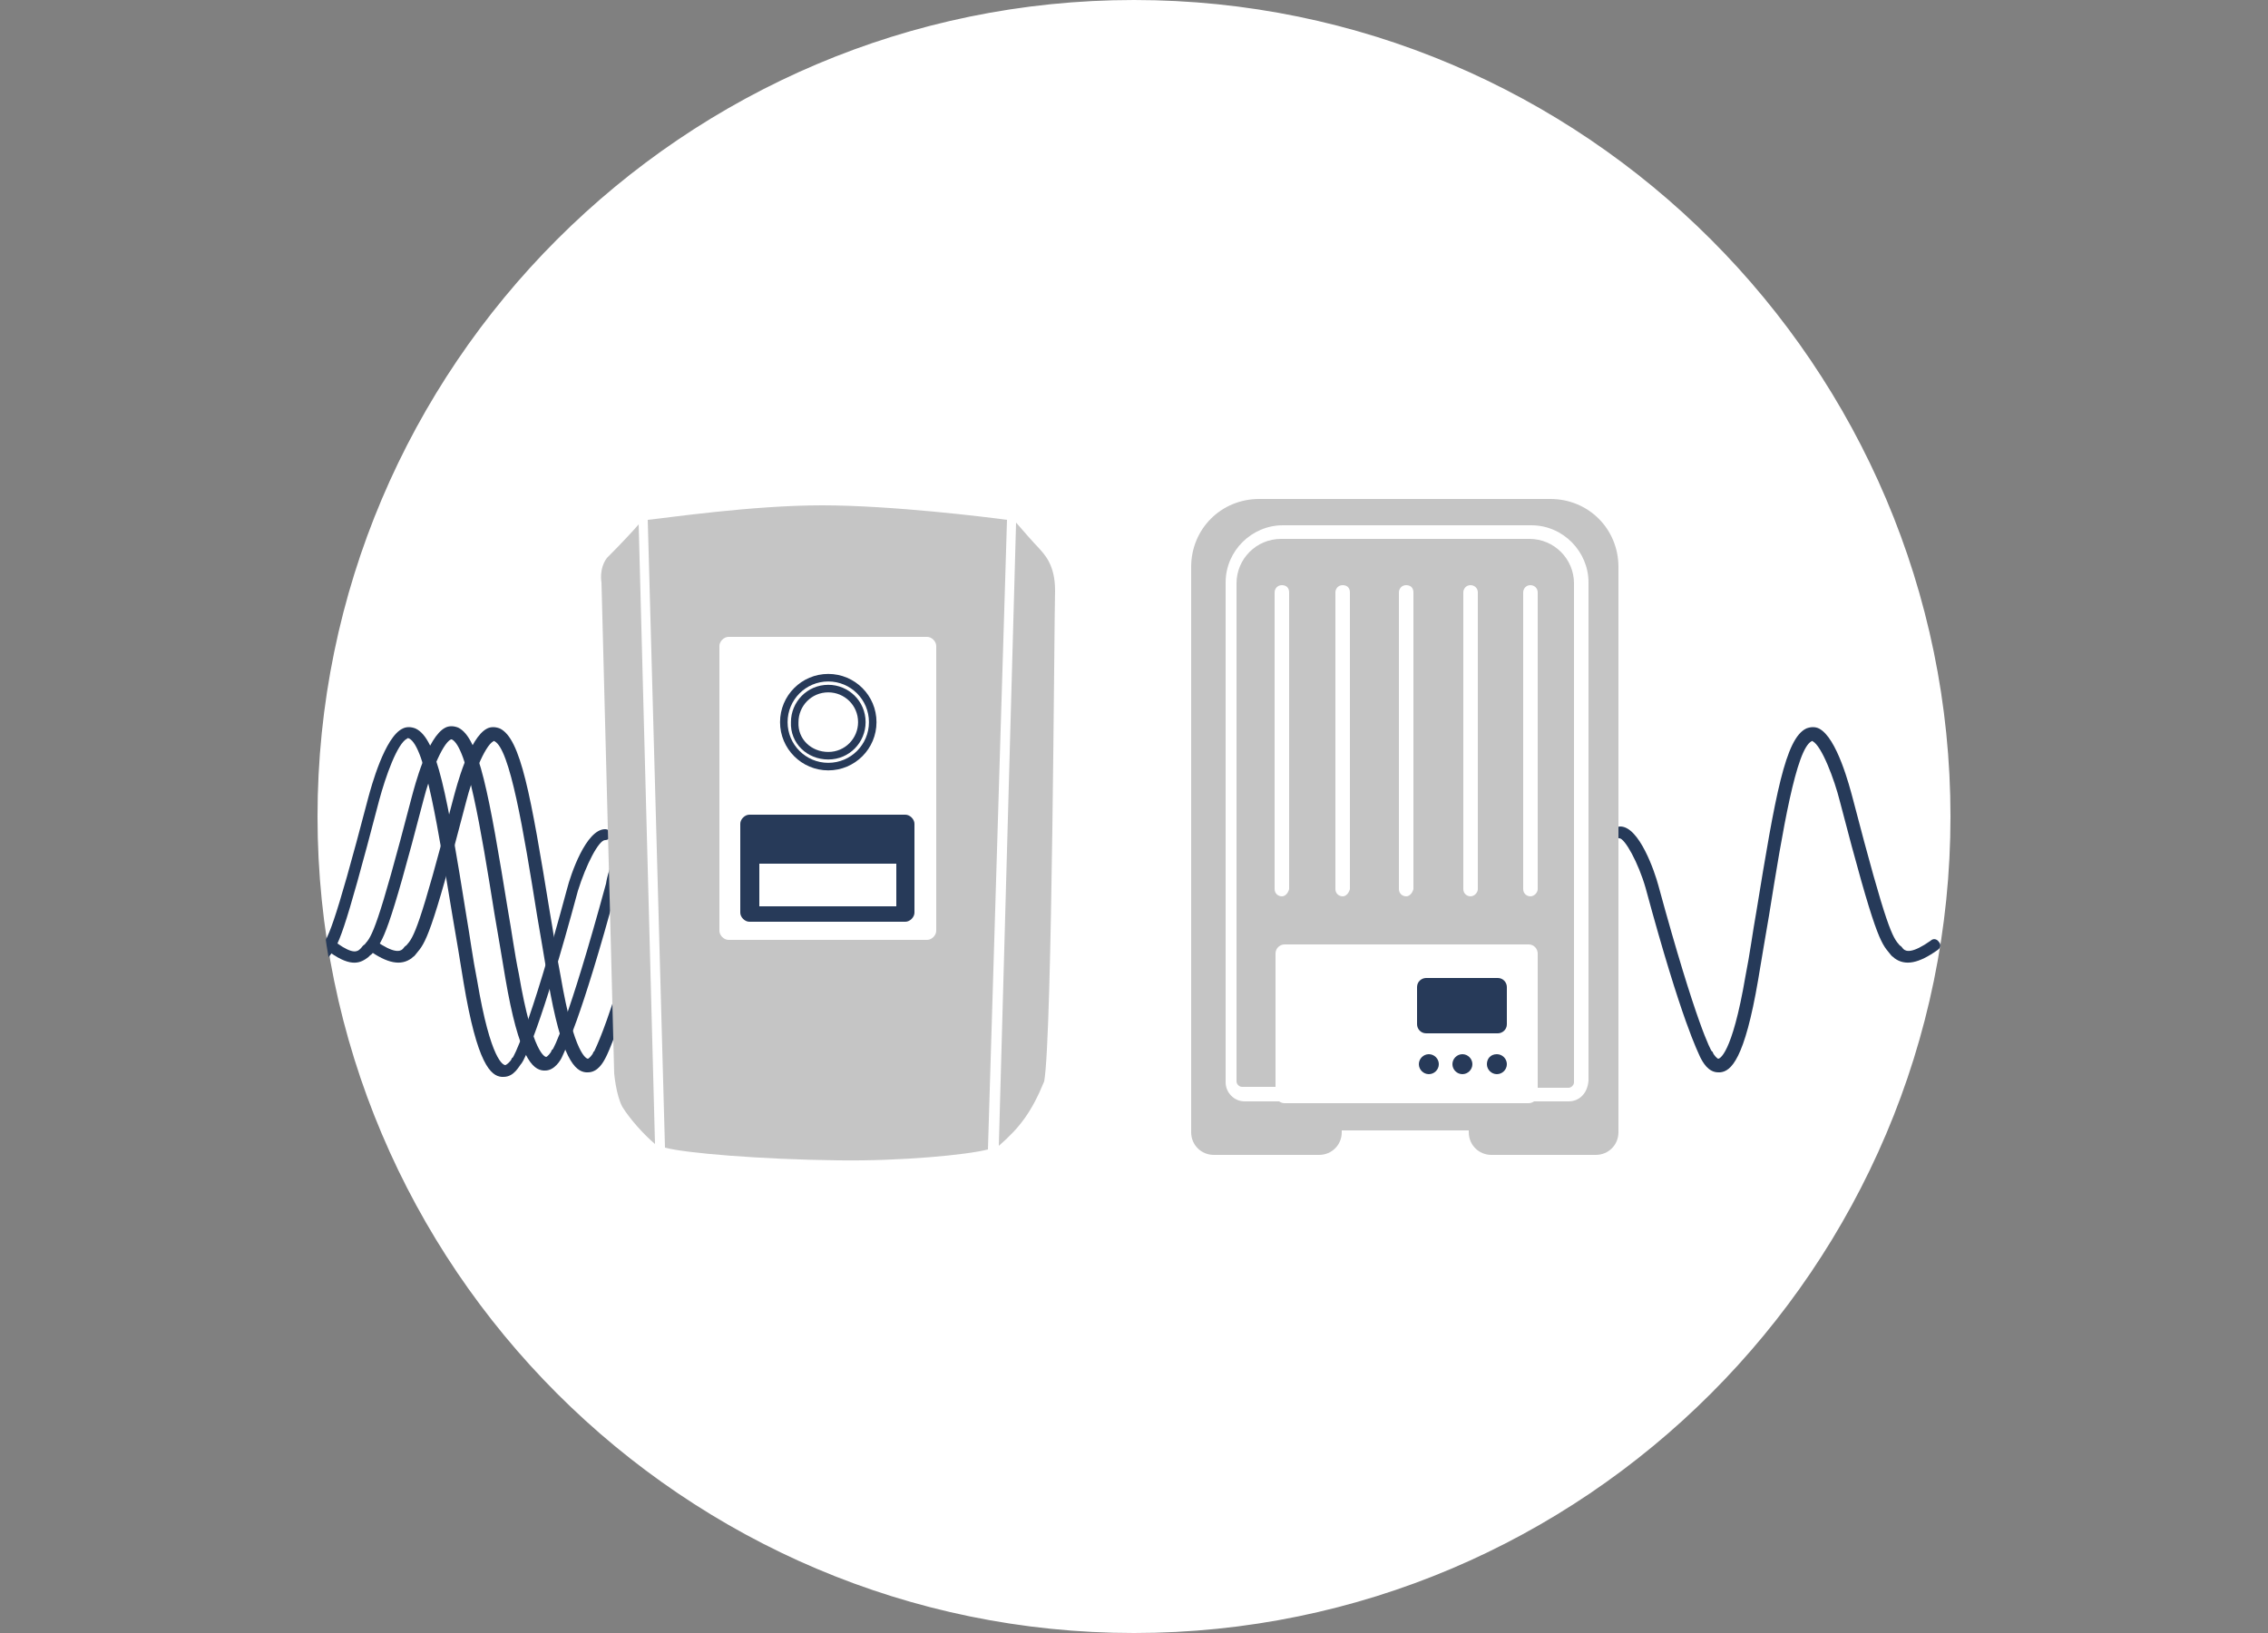 <svg version="1.1" id="Ebene_1" xmlns="http://www.w3.org/2000/svg" xmlns:xlink="http://www.w3.org/1999/xlink" x="0" y="0" viewBox="0 0 250 180" style="enable-background:new 0 0 250 180" xml:space="preserve"><rect x="0" y="0" width="250" height="180" fill="#808080" stroke="none"/><style>.st0{fill:#fff}.st4{fill:#263a59}.st5{fill:#c5c5c5}.st6{fill:#273a59}.st7{fill:none;stroke:#273a59;stroke-width:.831}</style><path class="st0" d="M125 179.6c49.5 0 89.6-40.1 89.6-89.6S174.5.4 125 .4 35.4 40.5 35.4 90s40.1 89.6 89.6 89.6"/><path class="st0" d="M125 180c-49.6 0-90-40.4-90-90S75.4 0 125 0s90 40.4 90 90-40.4 90-90 90zM125 .7C75.8.7 35.7 40.7 35.7 90s40 89.3 89.3 89.3 89.3-40 89.3-89.3S174.2.7 125 .7z"/><path transform="rotate(-8.028 104.063 81.786)" class="st0" d="M98.2 81.1h11.7v1.4H98.2z"/><defs><path id="SVGID_1_" d="M107.1 90.1c0 29.7 24 53.8 53.8 53.8s53.8-24 53.8-53.8-24-53.8-53.8-53.8-53.8 24.1-53.8 53.8"/></defs><clipPath id="SVGID_2_"><use xlink:href="#SVGID_1_" style="overflow:visible"/></clipPath><g style="clip-path:url(#SVGID_2_)"><defs><path id="SVGID_3_" d="M178 68.9h40.7v42.5H178z"/></defs><clipPath id="SVGID_4_"><use xlink:href="#SVGID_3_" style="overflow:visible"/></clipPath><path class="st0" d="M178 68.9h40.7v42.5H178z" style="clip-path:url(#SVGID_4_)"/></g><defs><path id="SVGID_5_" d="M107.1 90.1c0 29.7 24 53.8 53.8 53.8s53.8-24 53.8-53.8-24-53.8-53.8-53.8-53.8 24.1-53.8 53.8"/></defs><clipPath id="SVGID_6_"><use xlink:href="#SVGID_5_" style="overflow:visible"/></clipPath><defs><path id="SVGID_7_" d="M35.4 96.3c0 28.6 23.2 51.8 51.8 51.8S139 124.9 139 96.3s-23.2-51.8-51.8-51.8c-28.7 0-51.8 23.2-51.8 51.8"/></defs><clipPath id="SVGID_8_"><use xlink:href="#SVGID_7_" style="overflow:visible"/></clipPath><path class="st4" d="M55.5 118.7h-.2c-1.2-.1-2.7-1.4-4.2-10.4-.4-2.5-.8-4.9-1.2-7.2-1.6-9.6-3-18.8-4.8-19.7-.1 0-.1-.1-.2 0-1.1.5-2.4 4.2-3.1 6.8-4 15.3-4.5 16-5.5 17.2-.1.1-.2.3-.4.4-.2.3-.6.4-.9.1-.3-.2-.4-.6-.1-.9.1-.2.3-.4.4-.5.8-1 1.4-1.7 5.3-16.6.3-1.1 1.8-6.7 3.8-7.6.4-.2.9-.2 1.4 0 2.4 1.1 3.5 7.5 5.6 20.6.4 2.3.7 4.7 1.2 7.2 1.5 8.9 2.9 9.3 3.1 9.3.1 0 .6-.4.7-.7 0 0 0-.1.1-.1.1-.1 1.8-3 6-18.6.4-1.6 2.1-6.6 4.2-6.6.4 0 .6.3.6.6 0 .4-.3.6-.6.6-.7 0-2.1 2.7-3 5.6-4.1 15.2-5.9 18.6-6.2 19-.3.3-.8 1.5-2 1.5z" style="clip-path:url(#SVGID_8_)"/><path class="st4" d="M68 93.8c-.7 1.4-1.1 2.9-1.2 3.6-4.2 15.4-5.8 18.2-5.9 18.3-.1 0-.1.1-.1.1-.1.3-.5.7-.6.7s-1.5-.3-3-9.1c-.5-2.4-.8-4.8-1.2-7-2.1-12.9-3.2-19.1-5.5-20.2-.5-.2-1-.2-1.4 0-2 1-3.4 6.5-3.7 7.6-3.8 14.6-4.4 15.4-5.2 16.3-.2.1-.3.3-.4.4l-.1.1c-.3.3-.8.6-2.5-.6-.3-.3-.7-.2-.9.1-.3.3-.2.7.1.9 2.4 1.7 3.4 1.1 4.2.5l.1-.1.1-.1c.2-.1.3-.3.4-.4 1-1.2 1.6-1.8 5.5-16.8.6-2.4 2-6.1 3-6.6h.1c1.7.8 3.2 9.8 4.7 19.2.4 2.3.8 4.7 1.2 7.1 1.5 8.8 3 10.1 4.2 10.2h.2c1 0 1.7-1.1 1.9-1.6s2-3.8 6-18.6v-4z"/><path class="st4" d="M68 109.1c-1.7 5.4-2.5 6.7-2.5 6.8-.1 0-.1.1-.1.1-.1.3-.5.7-.6.7-.1 0-1.5-.3-3-9.1-.5-2.5-.8-4.9-1.2-7.1-2.1-12.9-3.2-19.1-5.5-20.2-.5-.2-1-.2-1.4 0-2 1-3.4 6.5-3.7 7.6-3.8 14.6-4.4 15.4-5.2 16.3-.2.1-.3.3-.4.4-.3.3-1 .5-3-.9-.3-.3-.7-.2-.9.1-.3.3-.2.7.1.9 2.1 1.5 3.6 1.8 4.8.9l.1-.1c.2-.1.3-.3.4-.4 1-1.2 1.6-1.8 5.5-16.8.6-2.4 2-6.1 3-6.6 0-.1 0 0 .1 0 1.7.8 3.2 9.8 4.7 19.2.4 2.3.8 4.7 1.2 7.1 1.5 8.8 3 10.1 4.2 10.2h.2c1.1 0 1.7-1.1 2-1.7.1-.2.5-1 1.2-3v-4.4zM187.4 116.5c-.2-.5-2-3.8-6-18.6-.8-2.8-2.3-5.5-2.9-5.5-.3 0-.6-.3-.6-.7 0-.3.3-.6.7-.6 2.1 0 3.8 5 4.2 6.5 4.2 15.4 5.8 18.2 5.9 18.3.1 0 .1.1.1.1.1.3.5.7.6.7s1.5-.3 3-9.1c.5-2.5.8-4.9 1.2-7.1 2.1-12.9 3.2-19.1 5.5-20.2.5-.2 1-.2 1.4 0 2 1 3.4 6.5 3.7 7.6 3.8 14.6 4.4 15.4 5.2 16.3.2.1.3.3.4.4.3.3 1 .5 3-.9.3-.3.7-.2.9.1.3.3.2.7-.1.9-2.1 1.5-3.6 1.8-4.8.9l-.1-.1c-.2-.1-.3-.3-.4-.4-1-1.2-1.6-1.8-5.5-16.8-.6-2.4-2-6.1-3-6.6 0-.1 0 0-.1 0-1.7.8-3.2 9.8-4.7 19.2-.4 2.3-.8 4.7-1.2 7.1-1.5 8.8-3 10.1-4.2 10.2h-.2c-1.1 0-1.7-1.1-2-1.7z"/><path transform="rotate(-8.028 140.548 87.3)" class="st0" d="M136.5 86.8h8.1v1h-8.1z"/><path transform="rotate(-83.229 169.338 86.893)" class="st0" d="M168.8 82.9h1v7.9h-1z"/><path class="st5" d="M178.4 118.1V62.5c0-4.2-3.3-7.5-7.5-7.5h-32.1c-4.2 0-7.5 3.3-7.5 7.5v62.3c0 1.4 1.1 2.5 2.5 2.5h11.6c1.4 0 2.5-1.1 2.5-2.5v-.2h14v.2c0 1.4 1.1 2.5 2.5 2.5h11.5c1.4 0 2.5-1.1 2.5-2.5v-6.7z"/><path class="st0" d="M172.9 121.4h-8.3c-1.2 0-2.1-1-2.1-2.1v-.2h-14.9v.2c0 1.2-1 2.1-2.1 2.1h-8.3c-1.2 0-2.1-1-2.1-2.1V64.2c0-3.5 2.9-6.3 6.3-6.3h27.4c3.5 0 6.3 2.9 6.3 6.3V119.1c-.1 1.4-1 2.3-2.2 2.3zm-25.3-3.8h14.9c.8 0 1.5.7 1.5 1.5v.2c0 .3.3.6.6.6h8.3c.3 0 .6-.3.6-.6v-55c0-2.7-2.2-4.9-4.9-4.9h-27.4c-2.7 0-4.9 2.2-4.9 4.9V119.2c0 .3.3.6.6.6h8.3c.3 0 .6-.3.6-.6v-.2c.3-.7 1-1.4 1.8-1.4z"/><path class="st0" d="M169.5 105.1c0-.5-.4-1-1-1h-26.9c-.5 0-1 .4-1 1v15.5c0 .5.4 1 1 1h26.9c.5 0 1-.4 1-1v-15.5z"/><path class="st6" d="M163.9 117.3c0 .6.5 1.1 1.1 1.1s1.1-.5 1.1-1.1-.5-1.1-1.1-1.1c-.7 0-1.1.5-1.1 1.1M160.1 117.3c0 .6.5 1.1 1.1 1.1s1.1-.5 1.1-1.1-.5-1.1-1.1-1.1c-.6 0-1.1.5-1.1 1.1M156.4 117.3c0 .6.5 1.1 1.1 1.1s1.1-.5 1.1-1.1-.5-1.1-1.1-1.1c-.6 0-1.1.5-1.1 1.1M166.1 108.8c0-.5-.4-1-1-1h-7.9c-.5 0-1 .4-1 1v4.1c0 .5.4 1 1 1h7.9c.5 0 1-.4 1-1v-4.1z"/><path class="st0" d="M141.3 98.8c-.4 0-.8-.3-.8-.8V65.3c0-.4.3-.8.8-.8s.8.3.8.8V98c-.1.4-.4.8-.8.8zM168.7 98.8c-.4 0-.8-.3-.8-.8V65.3c0-.4.3-.8.8-.8.4 0 .8.3.8.8V98c0 .4-.4.8-.8.8zM162.1 98.8c-.4 0-.8-.3-.8-.8V65.3c0-.4.3-.8.8-.8.4 0 .8.3.8.8V98c0 .4-.4.8-.8.8zM155 98.8c-.4 0-.8-.3-.8-.8V65.3c0-.4.3-.8.8-.8s.8.3.8.8V98c-.1.4-.4.8-.8.8zM148 98.8c-.4 0-.8-.3-.8-.8V65.3c0-.4.3-.8.8-.8s.8.3.8.8V98c-.1.4-.4.8-.8.8z"/><path class="st5" d="M114.5 60.4c-.5-.5-1.9-2.1-2.5-2.8l-1.9 68.7c2.3-2 3.6-3.7 5-7.1.9-4.9 1.1-51.2 1.2-54.1 0-2.9-1.2-4-1.8-4.7M70.4 57.8c-.6.7-2 2.2-3.5 3.7-.9 1.2-.6 2.7-.6 2.7l1.4 54.1s.2 2.4.9 3.7c.8 1.3 2.3 3 3.6 4.1l-1.8-68.3zM111 57.3c-2.2-.3-12.7-1.6-20.4-1.6s-17.2 1.4-19.2 1.6l1.9 69.2c2.2.6 10.5 1.3 19.1 1.4 6.9.1 14.2-.6 16.5-1.2l2.1-69.4z"/><path class="st0" d="M80.3 70.2c-.5 0-1 .5-1 1v31.4c0 .5.5 1 1 1h21.9c.5 0 1-.5 1-1V71.2c0-.5-.5-1-1-1H80.3z"/><path class="st6" d="M82.6 89.8c-.5 0-1 .5-1 1v9.8c0 .5.5 1 1 1h17.2c.5 0 1-.5 1-1v-9.8c0-.5-.5-1-1-1H82.6z"/><path class="st0" d="M83.7 95.2h15.1v4.7H83.7z"/><path class="st7" d="M91.3 83.3c2.1 0 3.7-1.7 3.7-3.7 0-2.1-1.7-3.7-3.7-3.7-2.1 0-3.7 1.7-3.7 3.7-.1 2.1 1.6 3.7 3.7 3.7z"/><circle class="st7" cx="91.3" cy="79.6" r="4.9"/></svg>
